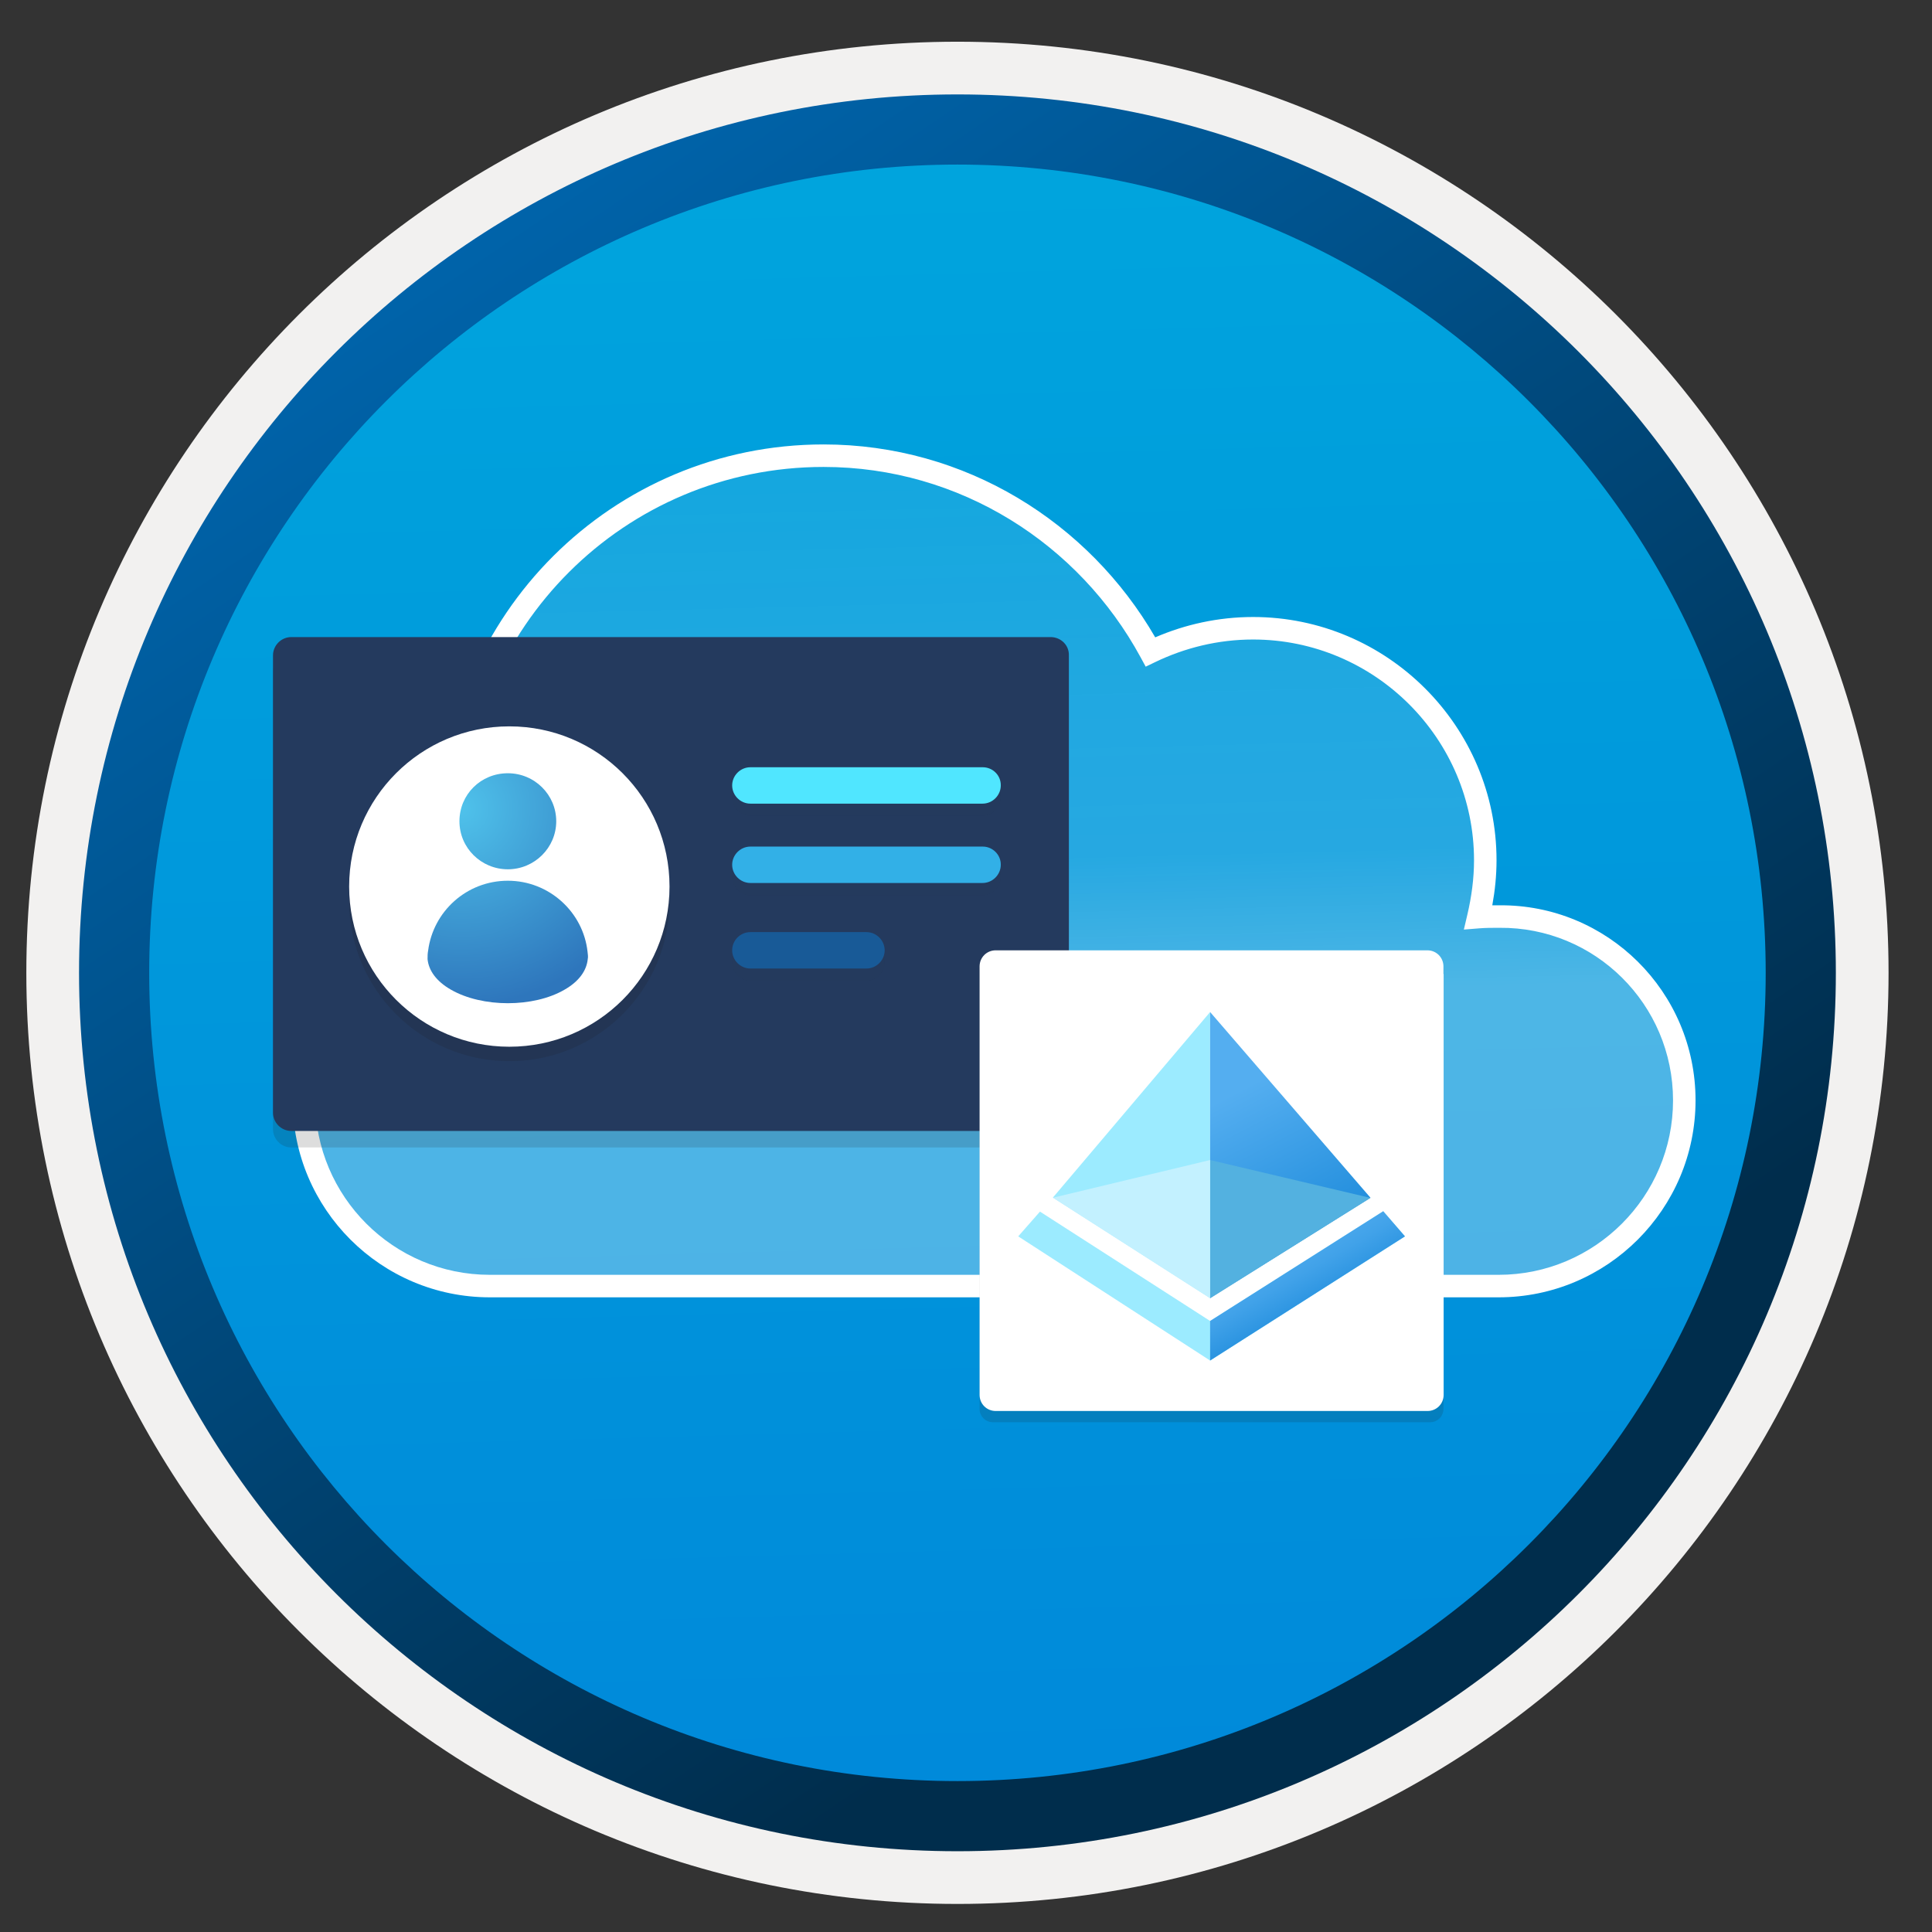 <svg width="103" height="103" viewBox="0 0 103 103" fill="none" xmlns="http://www.w3.org/2000/svg">
<rect x="0" y="0" width="103" height="103" fill="#333333" stroke="none"/>
<path d="M51.044 98.674C25.194 98.674 4.234 77.724 4.234 51.864C4.234 26.004 25.194 5.054 51.044 5.054C76.894 5.054 97.854 26.014 97.854 51.864C97.854 77.714 76.894 98.674 51.044 98.674Z" fill="url(#paint0_linear)"/>
<path fill-rule="evenodd" clip-rule="evenodd" d="M96.944 51.864C96.944 77.214 76.394 97.764 51.044 97.764C25.694 97.764 5.144 77.214 5.144 51.864C5.144 26.514 25.694 5.964 51.044 5.964C76.394 5.964 96.944 26.514 96.944 51.864ZM51.044 2.224C78.464 2.224 100.684 24.444 100.684 51.864C100.684 79.284 78.454 101.504 51.044 101.504C23.624 101.504 1.404 79.274 1.404 51.864C1.404 24.444 23.624 2.224 51.044 2.224Z" fill="#F2F1F0"/>
<path fill-rule="evenodd" clip-rule="evenodd" d="M94.134 51.864C94.134 75.664 74.844 94.954 51.044 94.954C27.244 94.954 7.954 75.664 7.954 51.864C7.954 28.064 27.244 8.774 51.044 8.774C74.844 8.774 94.134 28.064 94.134 51.864ZM51.044 5.034C76.904 5.034 97.874 26.004 97.874 51.864C97.874 77.724 76.904 98.694 51.044 98.694C25.184 98.694 4.214 77.724 4.214 51.864C4.214 26.004 25.174 5.034 51.044 5.034Z" fill="url(#paint1_linear)"/>
<path opacity="0.3" d="M26.114 68.564C20.644 68.564 16.204 64.124 16.204 58.664C16.204 53.664 19.894 49.554 24.704 48.904C24.334 47.364 24.094 45.724 24.094 44.044C24.144 33.114 32.974 24.294 43.904 24.294C51.424 24.294 57.964 28.544 61.334 34.754C62.974 33.964 64.834 33.494 66.804 33.494C73.624 33.494 79.184 39.054 79.184 45.864C79.184 46.894 79.044 47.914 78.814 48.894C79.184 48.864 79.554 48.864 79.934 48.864C85.354 48.814 89.794 53.204 89.794 58.664C89.794 64.124 85.354 68.564 79.894 68.564H26.114Z" fill="url(#paint2_linear)"/>
<path fill-rule="evenodd" clip-rule="evenodd" d="M24.694 44.045C24.694 45.668 24.926 47.26 25.288 48.764L25.443 49.41L24.785 49.498C20.269 50.109 16.804 53.967 16.804 58.664C16.804 63.792 20.975 67.964 26.114 67.964H79.894C85.023 67.964 89.194 63.792 89.194 58.664C89.194 53.536 85.025 49.417 79.94 49.464L79.934 49.464C79.55 49.464 79.204 49.464 78.863 49.492L78.042 49.558L78.23 48.757C78.451 47.813 78.584 46.84 78.584 45.864C78.584 39.386 73.293 34.094 66.804 34.094C64.93 34.094 63.159 34.541 61.595 35.294L61.08 35.542L60.807 35.04C57.536 29.012 51.192 24.894 43.904 24.894C33.306 24.894 24.744 33.445 24.694 44.045ZM23.494 44.041C23.546 32.782 32.643 23.694 43.904 23.694C51.458 23.694 58.046 27.853 61.588 33.979C63.175 33.294 64.942 32.894 66.804 32.894C73.955 32.894 79.784 38.722 79.784 45.864C79.784 46.679 79.701 47.483 79.558 48.265C79.681 48.264 79.803 48.264 79.923 48.264H79.932C85.685 48.212 90.394 52.872 90.394 58.664C90.394 64.455 85.686 69.164 79.894 69.164H26.114C20.313 69.164 15.604 64.456 15.604 58.664C15.604 53.586 19.193 49.372 23.979 48.417C23.681 47.024 23.494 45.552 23.494 44.044L23.494 44.041Z" fill="white"/>
<path opacity="0.15" d="M56.004 34.844H15.534C14.994 34.844 14.554 35.284 14.554 35.824V60.194C14.554 60.734 14.994 61.174 15.534 61.174H56.004C56.544 61.174 56.984 60.734 56.984 60.194V35.824C57.004 35.284 56.564 34.844 56.004 34.844Z" fill="#1F1D20"/>
<path d="M56.004 33.964H15.534C14.994 33.964 14.554 34.404 14.554 34.944V59.314C14.554 59.854 14.994 60.294 15.534 60.294H56.004C56.544 60.294 56.984 59.854 56.984 59.314V34.944C57.004 34.404 56.564 33.964 56.004 33.964Z" fill="#243A5E"/>
<path opacity="0.15" d="M27.154 56.574C31.874 56.574 35.694 52.754 35.694 48.034C35.694 43.314 31.874 39.494 27.154 39.494C22.434 39.494 18.614 43.314 18.614 48.034C18.614 52.754 22.444 56.574 27.154 56.574Z" fill="#1F1D20"/>
<path d="M27.154 55.804C31.874 55.804 35.694 51.984 35.694 47.264C35.694 42.544 31.874 38.724 27.154 38.724C22.434 38.724 18.614 42.544 18.614 47.264C18.614 51.984 22.444 55.804 27.154 55.804Z" fill="white"/>
<path d="M31.324 50.744C31.094 48.624 29.274 46.954 27.074 46.954C24.884 46.954 23.094 48.584 22.824 50.684C22.794 50.834 22.794 50.994 22.794 51.134C22.854 51.734 23.254 52.314 24.044 52.764C25.714 53.724 28.444 53.724 30.094 52.764C30.884 52.314 31.274 51.734 31.334 51.134C31.364 51.004 31.334 50.864 31.324 50.744Z" fill="url(#paint3_radial)"/>
<path d="M27.074 46.344C28.494 46.344 29.654 45.194 29.654 43.784C29.654 42.374 28.504 41.224 27.074 41.224C25.634 41.224 24.494 42.354 24.494 43.784C24.494 45.204 25.654 46.344 27.074 46.344Z" fill="url(#paint4_radial)"/>
<g opacity="0.15">
<path opacity="0.15" d="M52.394 41.554H40.004C39.474 41.554 39.034 41.994 39.034 42.524C39.034 43.054 39.474 43.494 40.004 43.494H52.384C52.914 43.494 53.354 43.054 53.354 42.524C53.364 41.994 52.924 41.554 52.394 41.554Z" fill="#1F1D20"/>
<path opacity="0.15" d="M52.394 45.794H40.004C39.474 45.794 39.034 46.234 39.034 46.764C39.034 47.294 39.474 47.734 40.004 47.734H52.384C52.914 47.734 53.354 47.294 53.354 46.764C53.364 46.234 52.924 45.794 52.394 45.794Z" fill="#1F1D20"/>
<path opacity="0.15" fill-rule="evenodd" clip-rule="evenodd" d="M40.004 50.353H46.194C46.724 50.353 47.164 50.794 47.164 51.324C47.164 51.853 46.724 52.294 46.194 52.294H40.004C39.474 52.294 39.034 51.853 39.034 51.324C39.034 50.794 39.464 50.353 40.004 50.353Z" fill="#1F1D20"/>
</g>
<path d="M52.394 40.904H40.004C39.474 40.904 39.034 41.344 39.034 41.874C39.034 42.404 39.474 42.844 40.004 42.844H52.384C52.914 42.844 53.354 42.404 53.354 41.874C53.364 41.334 52.924 40.904 52.394 40.904Z" fill="#50E6FF"/>
<path d="M52.394 45.134H40.004C39.474 45.134 39.034 45.574 39.034 46.104C39.034 46.634 39.474 47.074 40.004 47.074H52.384C52.914 47.074 53.354 46.634 53.354 46.104C53.364 45.574 52.924 45.134 52.394 45.134Z" fill="#32B0E7"/>
<path fill-rule="evenodd" clip-rule="evenodd" d="M40.004 49.694H46.194C46.724 49.694 47.164 50.134 47.164 50.664C47.164 51.194 46.724 51.634 46.194 51.634H40.004C39.474 51.634 39.034 51.194 39.034 50.664C39.034 50.134 39.464 49.694 40.004 49.694Z" fill="#185A97"/>
<path opacity="0.15" d="M76.244 75.823C76.634 75.823 76.954 75.503 76.954 75.113V51.693H52.224V75.113C52.224 75.503 52.544 75.823 52.934 75.823H76.244Z" fill="#1F1D20"/>
<path d="M76.954 51.904V51.524C76.954 51.044 76.574 50.664 76.094 50.664H53.084C52.604 50.664 52.224 51.044 52.224 51.524V51.954V52.344V74.364C52.224 74.844 52.604 75.224 53.084 75.224H76.104C76.584 75.224 76.964 74.844 76.964 74.364V51.954C76.964 51.934 76.954 51.924 76.954 51.904Z" fill="white"/>
<path d="M55.444 64.594L64.514 70.424L73.744 64.574L74.904 65.914L64.514 72.534L54.284 65.914L55.444 64.594Z" fill="#9CEBFF"/>
<path d="M56.124 63.844L64.504 53.954L73.054 63.854L64.504 69.204L56.124 63.844Z" fill="white"/>
<path d="M64.514 53.954V69.204L56.134 63.844L64.514 53.954Z" fill="#9CEBFF"/>
<path d="M64.514 53.954V69.204L73.064 63.854L64.514 53.954Z" fill="url(#paint5_linear)"/>
<path d="M64.514 61.844L73.064 63.864L64.514 69.214V61.844Z" fill="#53B1E0"/>
<path d="M64.514 69.214L56.134 63.854L64.514 61.844V69.214Z" fill="#C3F1FF"/>
<path d="M64.514 72.534L74.904 65.914L73.744 64.574L64.514 70.424V72.534Z" fill="url(#paint6_linear)"/>
<defs>
<linearGradient id="paint0_linear" x1="49.274" y1="-12.926" x2="53.256" y2="132.844" gradientUnits="userSpaceOnUse">
<stop stop-color="#00ABDE"/>
<stop offset="1" stop-color="#007ED8"/>
</linearGradient>
<linearGradient id="paint1_linear" x1="2.477" y1="-19.761" x2="98.004" y2="121.12" gradientUnits="userSpaceOnUse">
<stop stop-color="#007ED8"/>
<stop offset="0.707" stop-color="#002D4C"/>
</linearGradient>
<linearGradient id="paint2_linear" x1="51.383" y1="-6.734" x2="53.327" y2="72.053" gradientUnits="userSpaceOnUse">
<stop offset="0.141" stop-color="white" stop-opacity="0"/>
<stop offset="0.562" stop-color="white" stop-opacity="0.43"/>
<stop offset="0.667" stop-color="white" stop-opacity="0.5"/>
<stop offset="0.76" stop-color="white"/>
</linearGradient>
<radialGradient id="paint3_radial" cx="0" cy="0" r="1" gradientUnits="userSpaceOnUse" gradientTransform="translate(24.599 43.106) scale(17.98)">
<stop stop-color="#4FC2EB"/>
<stop offset="0.585" stop-color="#2E76BC"/>
</radialGradient>
<radialGradient id="paint4_radial" cx="0" cy="0" r="1" gradientUnits="userSpaceOnUse" gradientTransform="translate(24.597 43.105) scale(17.98)">
<stop stop-color="#4FC2EB"/>
<stop offset="0.585" stop-color="#2E76BC"/>
</radialGradient>
<linearGradient id="paint5_linear" x1="69.452" y1="67.805" x2="64.23" y2="57.818" gradientUnits="userSpaceOnUse">
<stop stop-color="#1988D9"/>
<stop offset="0.9" stop-color="#54AEF0"/>
</linearGradient>
<linearGradient id="paint6_linear" x1="67.216" y1="64.893" x2="70.828" y2="71.183" gradientUnits="userSpaceOnUse">
<stop offset="0.1" stop-color="#54AEF0"/>
<stop offset="0.29" stop-color="#4FABEE"/>
<stop offset="0.51" stop-color="#41A2E9"/>
<stop offset="0.74" stop-color="#2A93E0"/>
<stop offset="0.88" stop-color="#1988D9"/>
</linearGradient>
</defs>
</svg>
